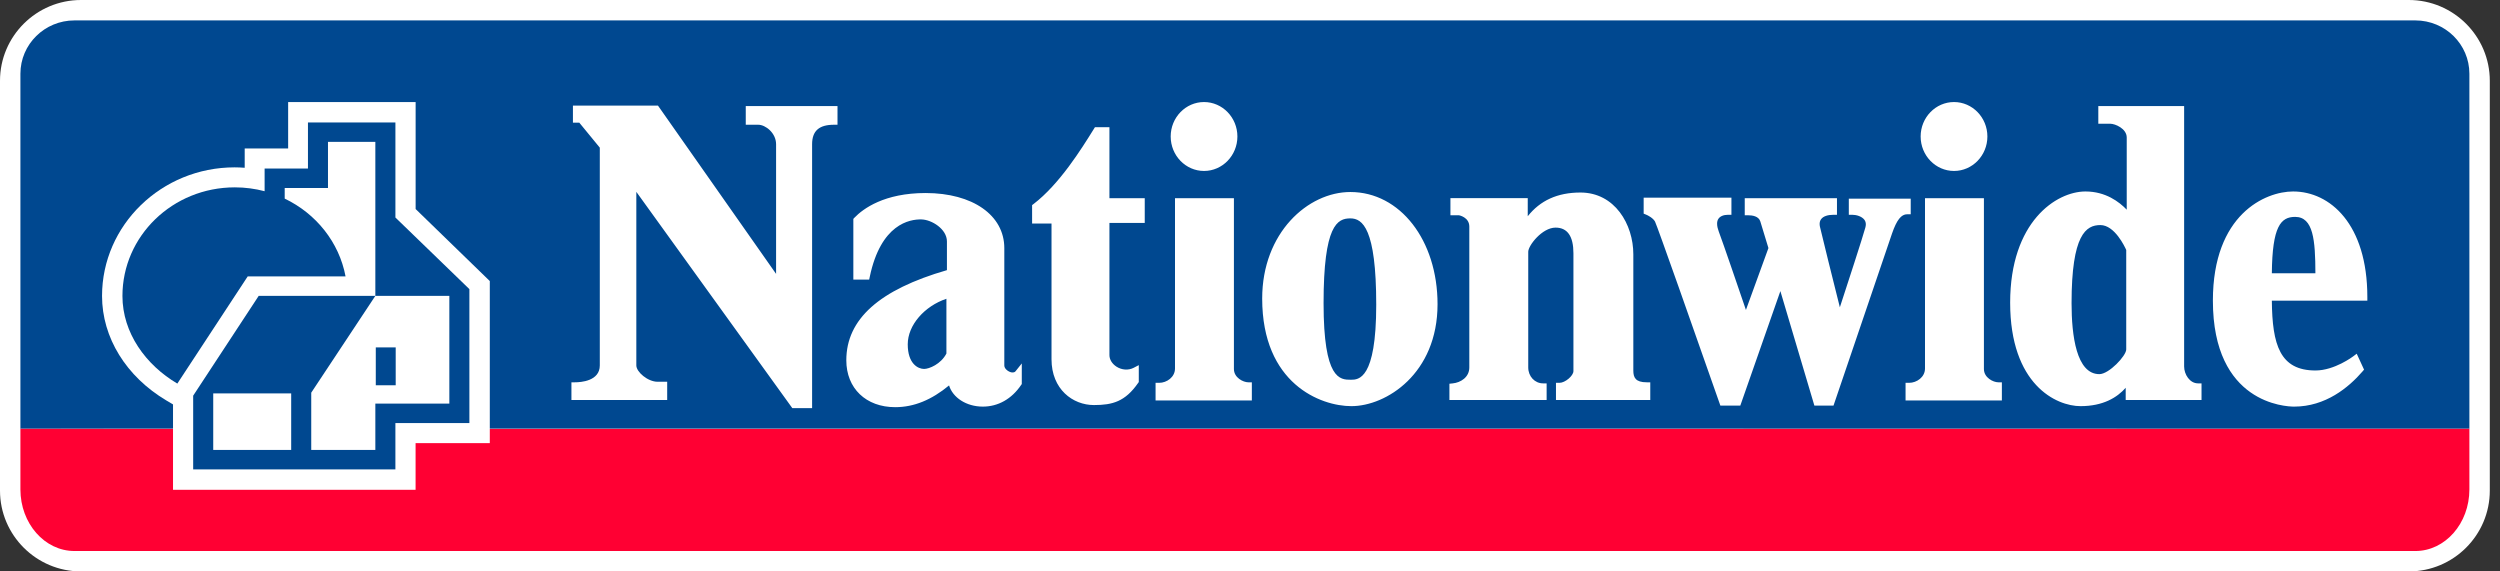 <svg width="175" height="40" viewBox="0 0 175 40" fill="none" xmlns="http://www.w3.org/2000/svg">
<rect x="0" y="0" width="175" height="40" fill="#333333" stroke="none"/>
<path d="M5.672 0C2.544 0 0 2.538 0 5.657V34.343C0 37.463 2.544 40 5.672 40H168.616C171.742 40 174.286 37.463 174.286 34.343V5.657C174.286 2.538 171.742 0 168.616 0H5.672Z" fill="white"/>
<path d="M172.857 34.26C172.857 36.641 171.164 38.571 169.074 38.571H5.214C3.123 38.571 1.429 36.641 1.429 34.26V30C1.429 30.041 172.857 30 172.857 30V34.26Z" fill="#FF0033"/>
<path d="M169.074 1.429H5.214C3.124 1.429 1.429 3.1 1.429 5.162V30H172.857V5.162C172.857 3.1 171.164 1.429 169.074 1.429Z" fill="#004890"/>
<path d="M29.094 14.632V7.143H27.703H20.17V10.392H17.129V11.744C16.895 11.727 16.663 11.715 16.424 11.715C11.307 11.715 7.143 15.755 7.143 20.719C7.143 23.629 8.832 26.365 11.663 28.044L12.111 28.309V34.286H29.091V31.02H34.286V19.674C34.286 19.674 29.785 15.302 29.094 14.632Z" fill="white"/>
<path d="M26.305 26.967H27.699V24.316H26.305V26.967ZM20.383 31.496H14.926V27.54H20.383V31.496ZM27.679 15.226V8.571H21.557V11.799H18.523V13.385C17.86 13.21 17.161 13.115 16.438 13.115C12.085 13.115 8.571 16.52 8.571 20.718C8.571 23.302 10.204 25.547 12.413 26.851L17.338 19.35H24.19H24.189C23.738 16.952 22.122 14.952 19.929 13.903V13.16H22.959V9.93H26.274V20.712H31.454V28.252H26.274V31.496H21.787V27.487L26.274 20.712H18.108L13.522 27.698V32.857H27.678V29.614H32.857V20.238L27.679 15.226Z" fill="#004890"/>
<path d="M165.714 20.792C165.714 15.688 163.104 13.403 160.517 13.403C158.575 13.403 154.902 15.001 154.902 21.044C154.902 28.255 160.008 28.463 160.589 28.463C162.79 28.463 164.407 27.124 165.376 26.001L165.484 25.875L164.97 24.759L164.729 24.941C164.715 24.952 163.415 25.934 162.086 25.934C159.595 25.934 159.057 24.14 159.029 21.048H165.714V20.792ZM159.029 19.127C159.06 15.853 159.65 15.182 160.658 15.182C161.933 15.182 162.074 16.809 162.078 19.127H159.029ZM153.86 26.836C153.287 26.836 152.889 26.213 152.889 25.651V7.426H152.64H146.882V8.662H147.725C148.057 8.662 148.871 8.999 148.871 9.627V14.678C148.353 14.135 147.399 13.403 145.981 13.403C143.943 13.403 140.711 15.517 140.711 21.185C140.711 26.916 143.93 28.43 145.635 28.43C147.222 28.43 148.2 27.823 148.799 27.145V27.998H154.107V26.836H153.86ZM148.836 17.498V24.462C148.836 24.905 147.628 26.19 146.956 26.19C145.347 26.19 145.009 23.487 145.009 21.223C145.009 16.403 146.029 15.755 147.026 15.755C148.027 15.755 148.736 17.274 148.836 17.498ZM139.882 26.761C139.529 26.761 138.874 26.441 138.874 25.83V13.874H138.624H134.75V25.797C134.75 26.398 134.174 26.798 133.639 26.798H133.389V28.032H140.131V26.761H139.882ZM129.417 13.909V15.035H129.667C129.949 15.035 130.331 15.147 130.51 15.388C130.575 15.48 130.608 15.582 130.608 15.703C130.608 15.773 130.597 15.849 130.575 15.929C130.391 16.604 129.302 19.947 128.79 21.512C128.382 19.88 127.502 16.362 127.397 15.874C127.385 15.817 127.374 15.75 127.374 15.681C127.374 15.565 127.401 15.438 127.486 15.331C127.634 15.14 127.937 15.035 128.341 15.035H128.588V13.873H122.132V15.069H122.377C122.648 15.069 123.109 15.126 123.223 15.502C123.223 15.502 123.742 17.208 123.79 17.364C123.74 17.503 122.572 20.713 122.215 21.696C121.74 20.302 120.635 17.064 120.31 16.198C120.251 16.038 120.197 15.846 120.197 15.662C120.197 15.535 120.221 15.418 120.288 15.317C120.404 15.14 120.652 15.035 120.952 15.035H121.2V13.836H120.952H115.056V14.955L115.216 15.02C115.347 15.07 115.718 15.261 115.852 15.512C116.017 15.849 118.644 23.299 120.367 28.224L120.426 28.393H121.821C121.821 28.393 124.202 21.589 124.626 20.377C124.991 21.605 127.007 28.393 127.007 28.393H128.345L132.444 16.339C132.77 15.399 133.086 14.998 133.501 14.998H133.75V13.909H129.417ZM115.269 26.761C114.49 26.761 114.333 26.431 114.333 25.94V17.803C114.333 15.704 113.035 13.477 110.63 13.477C109.008 13.477 107.808 14.045 106.942 15.137V13.871H101.53V15.068H102.127C102.134 15.069 102.852 15.201 102.852 15.861V25.722C102.852 26.407 102.248 26.782 101.684 26.838L101.459 26.861V27.998H108.264V26.836H108.016C107.433 26.836 106.977 26.348 106.977 25.722V17.622C106.977 17.189 107.949 15.933 108.89 15.933C109.72 15.933 110.14 16.537 110.14 17.729V25.976C110.14 26.306 109.558 26.798 109.166 26.798H108.918V27.998H115.519V26.761H115.269ZM94.525 13.441C91.557 13.441 88.353 16.293 88.353 20.898C88.353 26.855 92.437 28.43 94.597 28.43C97.03 28.43 100.628 26.162 100.628 21.294C100.628 16.818 98.007 13.441 94.525 13.441ZM96.336 21.331C96.336 26.582 95.091 26.582 94.562 26.582C93.8 26.582 92.65 26.582 92.65 21.223C92.65 15.744 93.618 15.287 94.525 15.287C95.369 15.287 96.336 15.972 96.336 21.331ZM87.38 26.761C87.029 26.761 86.374 26.441 86.374 25.83V13.874H86.127H82.25V25.796C82.25 26.398 81.676 26.798 81.141 26.798H80.89V28.032H87.629V26.761H87.38ZM80.132 15.607V13.874H77.66V8.902H77.41H76.647L76.538 9.077C75.709 10.411 74.165 12.893 72.348 14.281L72.247 14.357V15.646H73.606V25.149C73.606 27.253 75.099 28.354 76.574 28.354C77.883 28.354 78.763 28.108 79.667 26.81L79.715 26.744V25.559L79.355 25.747C78.989 25.935 78.529 25.906 78.157 25.668C77.846 25.467 77.66 25.167 77.66 24.857V15.607H80.132ZM71.085 25.992C70.998 26.098 70.827 26.087 70.697 26.037C70.505 25.966 70.302 25.782 70.302 25.581V17.369C70.302 15.065 68.087 13.512 64.793 13.512C61.905 13.512 60.428 14.598 59.805 15.245L59.734 15.321V19.572H60.842L60.885 19.37C61.659 15.683 63.676 15.337 64.508 15.36C65.223 15.379 66.285 16.035 66.285 16.901V18.91C61.554 20.279 59.242 22.341 59.242 25.22C59.242 27.182 60.617 28.502 62.666 28.502C63.982 28.502 65.218 27.987 66.434 26.98C66.693 27.823 67.63 28.463 68.798 28.463C69.87 28.463 70.82 27.925 71.479 26.948L71.525 26.884V25.441L71.085 25.992ZM64.688 25.826C64.261 25.826 63.542 25.463 63.542 24.102C63.542 22.757 64.715 21.428 66.249 20.914V24.747C65.862 25.495 65.035 25.826 64.688 25.826ZM52.203 7.426V8.732H53.08C53.582 8.732 54.326 9.306 54.326 10.097V19.172C53.518 18.02 46.059 7.394 46.059 7.394H45.931H40.105V8.588H40.552C40.682 8.746 41.883 10.209 41.986 10.336V25.579C41.986 26.676 40.657 26.761 40.248 26.761H40V27.998H46.703V26.723H46.033C45.342 26.723 44.543 26.034 44.543 25.579V13.429C45.368 14.572 55.463 28.571 55.463 28.571H56.847V10.097C56.847 9.166 57.333 8.732 58.377 8.732H58.625V7.426H52.203ZM84.282 7.143C82.996 7.143 81.948 8.224 81.948 9.554C81.948 10.886 82.996 11.967 84.282 11.967C85.569 11.967 86.618 10.886 86.618 9.554C86.618 8.224 85.569 7.143 84.282 7.143ZM136.782 7.143C135.494 7.143 134.445 8.224 134.445 9.554C134.445 10.886 135.494 11.967 136.782 11.967C138.068 11.967 139.117 10.886 139.117 9.554C139.117 8.224 138.068 7.143 136.782 7.143Z" fill="white"/>
</svg>
